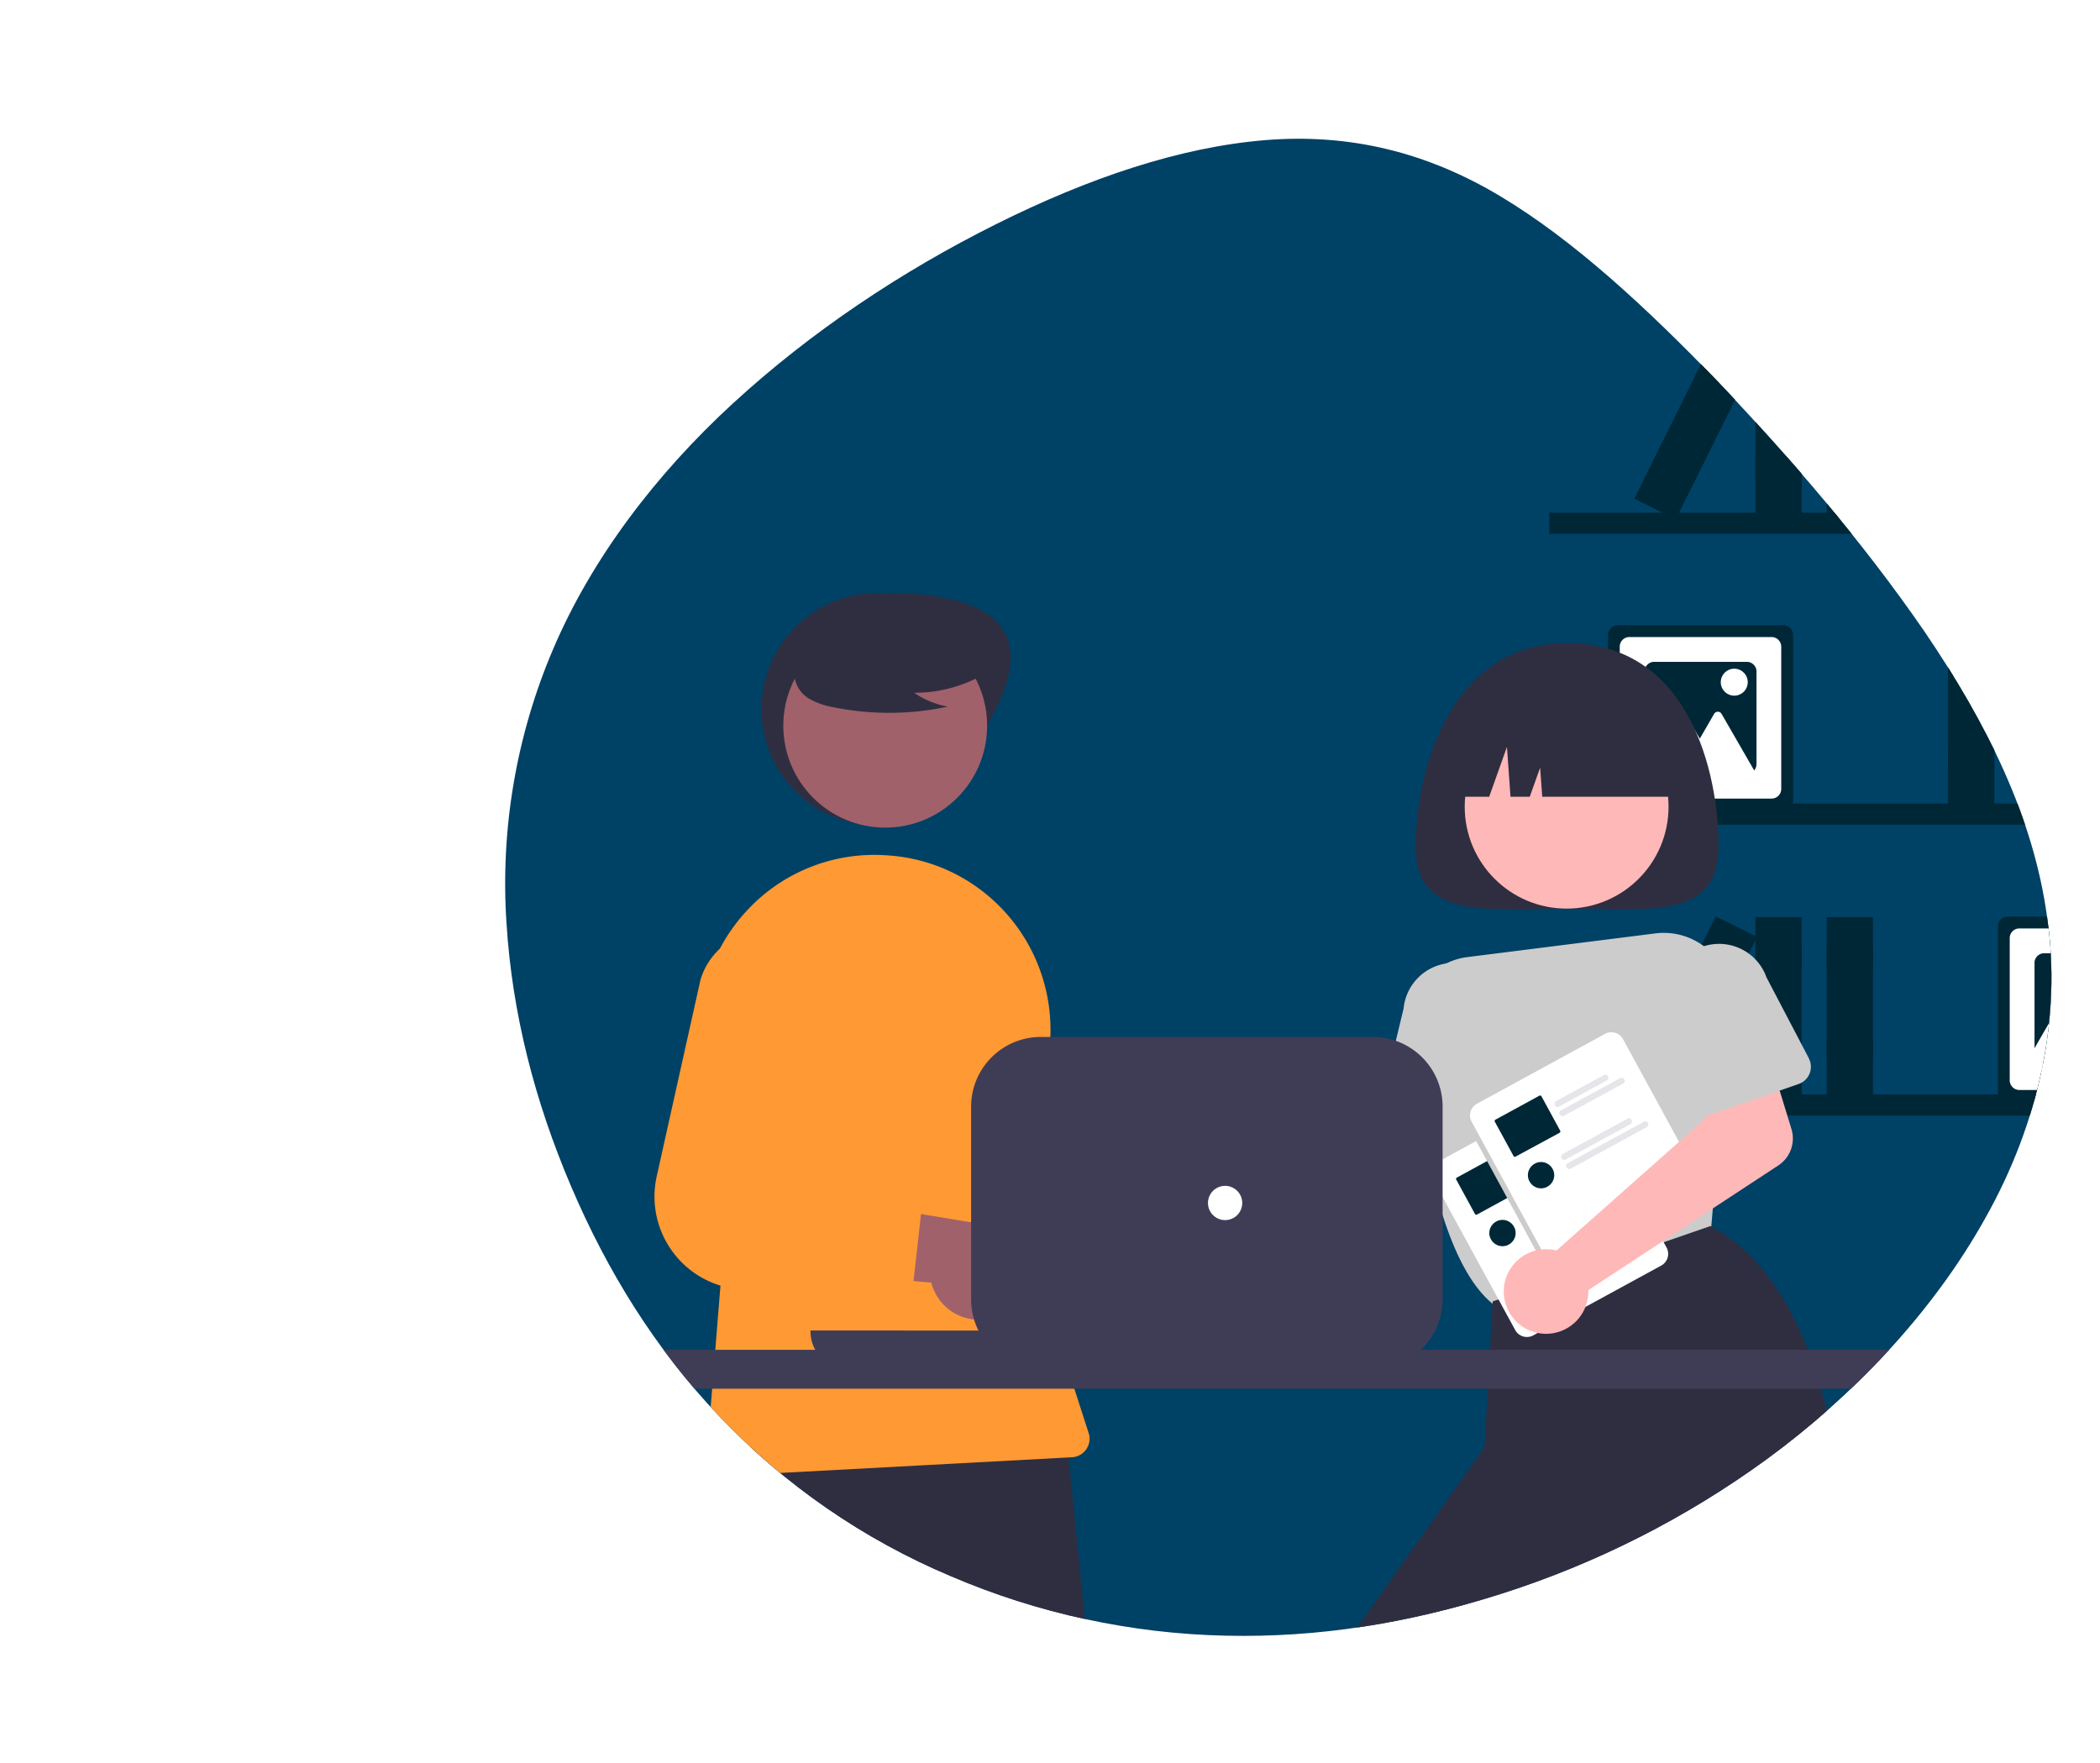 <svg id="Layer_1" data-name="Layer 1" xmlns="http://www.w3.org/2000/svg" xmlns:xlink="http://www.w3.org/1999/xlink" viewBox="0 0 709.72 595.99"><defs><style>.cls-1{fill:none;}.cls-2{clip-path:url(#clip-path);}.cls-3{fill:#004166;}.cls-4{fill:#002736;}.cls-5{fill:#fff;}.cls-6{fill:#ffb8b8;}.cls-7{fill:#ccc;}.cls-8{fill:#2f2e41;}.cls-9{fill:#a0616a;}.cls-10{fill:#f93;}.cls-11{fill:#e6e6ea;}.cls-12{fill:#3f3d56;}</style><clipPath id="clip-path" transform="translate(170.73 46.88)"><path class="cls-1" d="M479.75,166.68c21.06,31,36.8,62.71,41.38,96.54,4.86,33.57-2.63,69.13-20.86,101.54-18,32.35-45.2,60.54-73.82,81.49a314.12,314.12,0,0,1-90.11,45.65c-31.28,9.94-61.65,14.77-92.8,14.07a249.49,249.49,0,0,1-92.87-20.1,232.82,232.82,0,0,1-78.36-54.1c-21.5-22.64-37.68-48.73-50-77.59S2.36,295.71.44,265.07a201.71,201.71,0,0,1,15.77-92.56c12.93-30.36,34.48-58.91,60.84-83.12S133.91,44.88,165.67,29,228.17,2.85,256.78.49s54.8,4.1,79.62,19,49,37.32,73.49,62.67C434.17,107.77,458.54,135.83,479.75,166.68Z"/></clipPath></defs><g id="Group_73161" data-name="Group 73161"><g class="cls-2"><g id="Group_657" data-name="Group 657"><rect id="Rectangle_942" data-name="Rectangle 942" class="cls-3" width="709.72" height="595.99"/><g id="Group_73162" data-name="Group 73162"><path id="Path_931" data-name="Path 931" class="cls-4" d="M532,224.7q.91,3.57,1.71,7.16H352.88V224.7Z" transform="translate(170.73 46.88)"/><path id="Path_932-2" data-name="Path 932-2" class="cls-4" d="M526.26,205.82a221.15,221.15,0,0,0-10.17-24.08q-1.79-3.62-3.7-7.16c-.21-.41-.44-.81-.66-1.22v53.3h15.63V209Z" transform="translate(170.73 46.88)"/><path id="Path_933" data-name="Path 933" class="cls-4" d="M516.09,181.74h-4.36v-7.17h.66Q514.31,178.11,516.09,181.74Z" transform="translate(170.73 46.88)"/><path id="Path_934" data-name="Path 934" class="cls-4" d="M526.26,205.82H511.73V213h15.63v-4Z" transform="translate(170.73 46.88)"/><rect id="Rectangle_943" data-name="Rectangle 943" class="cls-4" x="658.37" y="211.69" width="15.63" height="61.85"/><rect id="Rectangle_944" data-name="Rectangle 944" class="cls-4" x="658.37" y="221.45" width="15.63" height="7.16"/><rect id="Rectangle_945" data-name="Rectangle 945" class="cls-4" x="658.37" y="252.7" width="15.63" height="7.16"/><path id="Path_935" data-name="Path 935" class="cls-4" d="M432,164.45H376a3.26,3.26,0,0,0-3.26,3.26v56a3.29,3.29,0,0,0,.14.94A3.26,3.26,0,0,0,376,227H432a3.25,3.25,0,0,0,3.12-2.32,3.29,3.29,0,0,0,.14-.94v-56A3.26,3.26,0,0,0,432,164.45Z" transform="translate(170.73 46.88)"/><path id="Path_936" data-name="Path 936" class="cls-5" d="M428,168.43H379.94a3.27,3.27,0,0,0-3.26,3.26v48.09a3.27,3.27,0,0,0,3.26,3.26H428a3.27,3.27,0,0,0,3.26-3.26V171.7A3.28,3.28,0,0,0,428,168.43Z" transform="translate(170.73 46.88)"/><path id="Path_937" data-name="Path 937" class="cls-4" d="M419.64,176.82H388.32a3.27,3.27,0,0,0-3.26,3.26V211.4a3.26,3.26,0,0,0,3.26,3.25h31.32a3.27,3.27,0,0,0,3.26-3.25V180.08A3.27,3.27,0,0,0,419.64,176.82Z" transform="translate(170.73 46.88)"/><path id="Path_938" data-name="Path 938" class="cls-5" d="M417.71,205.87l-6.61-11.46a1.45,1.45,0,0,0-2-.53,1.5,1.5,0,0,0-.53.53l-4.83,8.37-6.34-11a1.44,1.44,0,0,0-2-.53,1.35,1.35,0,0,0-.53.53l-6.62,11.45-7.87,13.63h15.18l-1.5,2.6h31.47Z" transform="translate(170.73 46.88)"/><circle id="Ellipse_99" data-name="Ellipse 99" class="cls-5" cx="586.11" cy="230.57" r="4.56"/><path id="Path_939" data-name="Path 939" class="cls-4" d="M538.94,275.31q-.09-4.21-.34-8.39c-.07-1.33-.16-2.66-.27-4H507.76a3.26,3.26,0,0,0-3.26,3.26v56.05a2.78,2.78,0,0,0,.1.76,3.25,3.25,0,0,0,3.16,2.5H536c.14-.83.28-1.67.4-2.5.08-.49.16-1,.23-1.48.18-1.18.34-2.36.5-3.55.21-1.6.41-3.22.58-4.84q1-8.73,1.23-17.63h0q.11-3.36.1-6.74v-8.69C539,278.47,539,276.89,538.94,275.31Z" transform="translate(170.73 46.88)"/><path id="Path_940" data-name="Path 940" class="cls-5" d="M538.94,275.31c-.05-2.81-.17-5.61-.34-8.39H511.74a3.28,3.28,0,0,0-3.26,3.26v48.09a3.28,3.28,0,0,0,3.26,3.26h24.84c.18-1.18.34-2.36.49-3.54.22-1.61.42-3.23.59-4.85q1-8.73,1.23-17.63h0q.11-3.36.1-6.75v-8.68C539,278.47,539,276.89,538.94,275.31Z" transform="translate(170.73 46.88)"/><path id="Path_941" data-name="Path 941" class="cls-4" d="M538.94,275.31H520.12a3.27,3.27,0,0,0-3.26,3.26v31.31a3.27,3.27,0,0,0,3.26,3.26h17.53q1-8.73,1.24-17.63h0c.06-2.24.1-4.49.1-6.74v-8.69C539,278.47,539,276.89,538.94,275.31Z" transform="translate(170.73 46.88)"/><path id="Path_942" data-name="Path 942" class="cls-5" d="M538.89,295.51q-.27,8.89-1.23,17.63c-.18,1.62-.37,3.24-.59,4.85H525.91l1.5-2.6H512.24l4.63-8,3.23-5.6,6.62-11.45a1.43,1.43,0,0,1,2-.54,1.36,1.36,0,0,1,.55.54l6.33,11Z" transform="translate(170.73 46.88)"/><path id="Path_943" data-name="Path 943" class="cls-4" d="M484,133.56H352.88V126.4H477.52Q480.85,129.91,484,133.56Z" transform="translate(170.73 46.88)"/><path id="Path_944" data-name="Path 944" class="cls-4" d="M422.54,83.9q8,4.41,15.63,9.45v35H422.54Z" transform="translate(170.73 46.88)"/><rect id="Rectangle_946" data-name="Rectangle 946" class="cls-4" x="593.27" y="154.4" width="15.63" height="7.16"/><path id="Path_945" data-name="Path 945" class="cls-4" d="M462.25,111.74v16.61H446.62V99.23q5.46,4,10.68,8.29C459,108.9,460.62,110.3,462.25,111.74Z" transform="translate(170.73 46.88)"/><path id="Path_946" data-name="Path 946" class="cls-4" d="M462.25,111.74v2.94H446.62v-7.16H457.3C459,108.9,460.62,110.3,462.25,111.74Z" transform="translate(170.73 46.88)"/><path id="Path_947" data-name="Path 947" class="cls-4" d="M406.58,75.91q6.21,2.79,12.2,6l-3.21,6.49-10.69,21.59-3.18,6.42-5,10-1.1,2.21-4.45-2.21-9.54-4.73,6.06-12.25h0l3.18-6.42,10.69-21.58,3.14-6.35,0-.07Z" transform="translate(170.73 46.88)"/><path id="Path_948" data-name="Path 948" class="cls-4" d="M418.74,81.93l-3.18,6.42-14-6.93,3.15-6.35,0-.07,1.83.91Z" transform="translate(170.73 46.88)"/><rect id="Rectangle_947" data-name="Rectangle 947" class="cls-4" x="392.71" y="101.87" width="7.16" height="15.62" transform="translate(292.78 462.94) rotate(-63.64)"/><path id="Path_949" data-name="Path 949" class="cls-4" d="M536.35,323c-.12.83-.26,1.67-.4,2.5-.26,1.56-.53,3.11-.83,4.66H352.88V323Z" transform="translate(170.73 46.88)"/><rect id="Rectangle_948" data-name="Rectangle 948" class="cls-4" x="593.27" y="309.99" width="15.63" height="61.85"/><rect id="Rectangle_949" data-name="Rectangle 949" class="cls-4" x="593.27" y="319.76" width="15.63" height="7.16"/><rect id="Rectangle_950" data-name="Rectangle 950" class="cls-4" x="593.27" y="351.01" width="15.63" height="7.16"/><rect id="Rectangle_951" data-name="Rectangle 951" class="cls-4" x="617.36" y="309.99" width="15.63" height="61.85"/><rect id="Rectangle_952" data-name="Rectangle 952" class="cls-4" x="617.36" y="319.76" width="15.63" height="7.16"/><rect id="Rectangle_953" data-name="Rectangle 953" class="cls-4" x="617.36" y="351.01" width="15.63" height="7.16"/><rect id="Rectangle_954" data-name="Rectangle 954" class="cls-4" x="371.44" y="286.24" width="61.85" height="15.62" transform="translate(130.97 570.89) rotate(-63.64)"/><rect id="Rectangle_955" data-name="Rectangle 955" class="cls-4" x="406.58" y="270.48" width="7.16" height="15.62" transform="translate(149.42 569.11) rotate(-63.64)"/><rect id="Rectangle_956" data-name="Rectangle 956" class="cls-4" x="392.71" y="298.48" width="7.16" height="15.62" transform="translate(116.61 572.26) rotate(-63.64)"/><path id="Path_950" data-name="Path 950" class="cls-6" d="M233,350.61a14.62,14.62,0,0,1,1.86,1.28l64.47-20.07,3.63-16,24.86,2.33-3.68,29a10.89,10.89,0,0,1-9.1,9.38l-75.87,12a14.3,14.3,0,1,1-7.78-18.67A14,14,0,0,1,233,350.61Z" transform="translate(170.73 46.88)"/><path id="Path_951" data-name="Path 951" class="cls-7" d="M339.34,327.75l-.43-7.3h0l-.11-2L337.54,297a17,17,0,0,0-15.45-18.36,17.29,17.29,0,0,0-3.87.1A17.06,17.06,0,0,0,303.63,294L301,304.91l-4.57,19a6.12,6.12,0,0,0,5.41,7.53l7.62.69,7.33.65,8.47.75.61.05,1.56.15,5.24.46h0a6.15,6.15,0,0,0,5.95-3.24,6,6,0,0,0,.7-3.22Z" transform="translate(170.73 46.88)"/><path id="Path_952" data-name="Path 952" class="cls-8" d="M410.09,239.24c0,24.78-22.91,21-51.18,21s-51.19,3.74-51.19-21,11.19-68.72,51.19-68.72C400.28,170.52,410.09,214.45,410.09,239.24Z" transform="translate(170.73 46.88)"/><circle id="Ellipse_100" data-name="Ellipse 100" class="cls-6" cx="529.46" cy="272.66" r="34.44"/><path id="Path_953" data-name="Path 953" class="cls-7" d="M407.22,274.71a22.63,22.63,0,0,0-18.49-6.11l-63.48,8a22.53,22.53,0,0,0-19.66,24.46q.27,3,.61,6.39c.29,2.78.61,5.71,1,8.74.62,5.09,1.38,10.46,2.29,15.93.79,4.71,1.69,9.48,2.71,14.19.3,1.37.61,2.72.93,4.07a0,0,0,0,0,0,0c0,.16.07.33.11.49a0,0,0,0,0,0,0q.67,2.84,1.41,5.59c.19.68.37,1.35.56,2,.51,1.81,1,3.58,1.59,5.33,4.14,13,9.6,24,16.83,29.92a3.36,3.36,0,0,0,.29.24l.29.22.42-.13,1.78-.53,1.52-.46,19.81-6,4.94-1.48,15.84-4.78h0L393,376.58l1.77-.53,12.45-3.75.4-4.64.53-6.17.32-3.71L411,328.54l1.47-17.07L414.08,293A22.5,22.5,0,0,0,407.22,274.71Z" transform="translate(170.73 46.88)"/><path id="Path_954" data-name="Path 954" class="cls-8" d="M442.71,416.21c-.16-.48-.32-1-.49-1.45-7.44-21.72-18.42-38.15-34.58-47.1a0,0,0,0,0,0,0l-.28-.15-14.07,4.87-1.74.6-1.81.63h0l-13.18,4.56h0l-10.34,3.57h0l-9.57,3.31h0l-2.22.78-16.72,5.79-1.95.67-1.73.6-.27.09-.05.83-1.2,20.94-.08,1.45-1.49,26.14-49.54,70.18h33.89a222.58,222.58,0,0,0,33.92-2.59l31.8-34.26a2.1,2.1,0,0,1,3-.05,2,2,0,0,1,.6,1.09l4.67,23.17a223.86,223.86,0,0,0,63.73-35.06C450.69,446.83,447.43,430.43,442.71,416.21Z" transform="translate(170.73 46.88)"/><path id="Path_955" data-name="Path 955" class="cls-8" d="M318.94,222.41h13.62l6-16.83,1.2,16.83h6.51l3.51-9.82.7,9.82h48.38a36.47,36.47,0,0,0-36.46-36.47h-7a36.46,36.46,0,0,0-36.46,36.47Z" transform="translate(170.73 46.88)"/><path id="Path_956" data-name="Path 956" class="cls-9" d="M235.14,404.91a16.51,16.51,0,0,1-21.61-8.82,18,18,0,0,1-.89-2.78l-58.27-6.6,19.54-23.39,52.34,9.85a16.6,16.6,0,0,1,8.89,31.74Z" transform="translate(170.73 46.88)"/><path id="Path_957" data-name="Path 957" class="cls-7" d="M203.72,361.61l-24.63-4.4-1.79-.32A10.3,10.3,0,0,1,169,345h0a9.33,9.33,0,0,1,.28-1.16l12.09-40.18.36-1.2A23.37,23.37,0,1,0,137,288.9h0c-.13.4-.24.81-.34,1.22l-15.42,62.95-.57,2.33a31.45,31.45,0,0,0,23,38,31,31,0,0,0,4.59.77l.14,0,9.24.82,12,1.06,15.07,1.34,14.05,1.25a7.37,7.37,0,0,0,7.93-6.06c0-.1,0-.2,0-.3l3-22.28,0-.2A7.36,7.36,0,0,0,203.72,361.61Z" transform="translate(170.73 46.88)"/><path id="Path_958" data-name="Path 958" class="cls-8" d="M165.77,192.83c-9.83,19.33-17.58,39.26-39.26,39.26a39.27,39.27,0,1,1,0-78.53C148.55,153.28,184.07,156.84,165.77,192.83Z" transform="translate(170.73 46.88)"/><path id="Path_959" data-name="Path 959" class="cls-8" d="M190.44,445.71l-.89-8.89-.67,0L71.78,442.5l.3,9,.52,15.41a223.57,223.57,0,0,0,59.67,32.49l.76-5.9a2.1,2.1,0,0,1,4.11-.27l2.31,8.61a221.27,221.27,0,0,0,57.64,10.44Z" transform="translate(170.73 46.88)"/><circle id="Ellipse_101" data-name="Ellipse 101" class="cls-9" cx="299.17" cy="245.29" r="34.44"/><path id="Path_960" data-name="Path 960" class="cls-10" d="M197.17,437.42l-6.83-21.2-.12-.37-.35-1.08-2-6c-.63-2-1.23-3.93-1.78-5.91q-.78-2.67-1.45-5.36-.94-3.73-1.73-7.5a185.48,185.48,0,0,1-3.53-25.59q-.24-3.57-.34-7.16A185.69,185.69,0,0,1,183,313.53a59.22,59.22,0,0,0-29.21-64.14,58.33,58.33,0,0,0-23.64-7.09l-1.72-.12a58.65,58.65,0,0,0-47,19,59.58,59.58,0,0,0-8.2,11.36A59,59,0,0,0,66.47,310l8.14,54.65-1.85,23-2.19,27.12-.11,1.45-2.34,28.91a6.3,6.3,0,0,0,6.29,6.81h.34l115.69-6.22,1.06-.06a6.29,6.29,0,0,0,6-6.61A5.93,5.93,0,0,0,197.17,437.42Z" transform="translate(170.73 46.88)"/><path id="Path_961" data-name="Path 961" class="cls-8" d="M165,179a46.85,46.85,0,0,1-26.77,8.27,28.61,28.61,0,0,0,11.38,4.68,94.48,94.48,0,0,1-38.59.22,24.93,24.93,0,0,1-8.08-2.78,10.24,10.24,0,0,1-5-6.66c-.84-4.84,2.93-9.23,6.84-12.2A50.46,50.46,0,0,1,147.17,162c4.74,1.23,9.48,3.3,12.55,7.1s4,9.66,1.06,13.58Z" transform="translate(170.73 46.88)"/><path id="Path_962" data-name="Path 962" class="cls-9" d="M166.75,397.74A16.49,16.49,0,0,1,145,389.4a16.66,16.66,0,0,1-1-2.76l-58.4-5.34,19-23.8,52.54,8.71a16.59,16.59,0,0,1,9.57,31.53Z" transform="translate(170.73 46.88)"/><path id="Path_963" data-name="Path 963" class="cls-10" d="M134.41,355.14l-13.2-2.07L107.89,351a10.29,10.29,0,0,1-8.58-11.76,10.84,10.84,0,0,1,.25-1.16l11.56-41.64a23.37,23.37,0,0,0-45-12.53c-.11.4-.21.8-.3,1.21L51.21,350.73a31.46,31.46,0,0,0,23.91,37.54,31.13,31.13,0,0,0,4.7.68l50.42,3.38a7.39,7.39,0,0,0,7.8-6.24c0-.1,0-.2,0-.3l2.5-22.33,0-.2A7.36,7.36,0,0,0,134.41,355.14Z" transform="translate(170.73 46.88)"/><path id="Path_965" data-name="Path 965" class="cls-5" d="M358.67,322.11l-3.58,2L319,343.77l-3.57,2a4.51,4.51,0,0,0-1.8,6.1l27.73,50.81a4.5,4.5,0,0,0,6.09,1.79h0l43.26-23.6h0a4.5,4.5,0,0,0,1.79-6.09l-27.73-50.82A4.5,4.5,0,0,0,358.67,322.11Z" transform="translate(170.73 46.88)"/><path id="Path_966" data-name="Path 966" class="cls-4" d="M359.69,336.46a1.05,1.05,0,0,0-1.43-.42l-1.44.79-14.7,8a1.05,1.05,0,0,0,1,1.85l16.14-8.8A1.07,1.07,0,0,0,359.69,336.46Z" transform="translate(170.73 46.88)"/><path id="Path_967" data-name="Path 967" class="cls-4" d="M365.18,337.5a1,1,0,0,0-1.41-.42h0L343.83,348a1,1,0,0,0,1,1.85h0l.93-.5,5.8-3.17h0l13.2-7.21a1,1,0,0,0,.43-1.41h0Z" transform="translate(170.73 46.88)"/><path id="Path_968" data-name="Path 968" class="cls-4" d="M343.52,354.83l-6.33-11.61a.52.52,0,0,0-.69-.2l-3.07,1.67-1.6.87-8.55,4.67-1.66.9a.52.52,0,0,0-.2.69l.41.75,5.92,10.86a.51.51,0,0,0,.68.2h0l10.21-5.57,1.6-.87,3.07-1.67a.51.51,0,0,0,.21-.68h0Z" transform="translate(170.73 46.88)"/><path id="Path_969" data-name="Path 969" class="cls-4" d="M367.69,351.19a1,1,0,0,0-1.42-.42l-21.88,11.94a1,1,0,0,0-.53,1.11.92.92,0,0,0,.1.32,1.39,1.39,0,0,0,.21.27h0a1.06,1.06,0,0,0,1.21.15l21.89-11.94a1.06,1.06,0,0,0,.41-1.43Z" transform="translate(170.73 46.88)"/><path id="Path_970" data-name="Path 970" class="cls-4" d="M373.19,352.22a1,1,0,0,0-1.42-.41h0l-25.69,14a1,1,0,0,0-.53,1.09h0a.94.94,0,0,0,.11.32,1.05,1.05,0,0,0,1.43.42l25.68-14A1.05,1.05,0,0,0,373.19,352.22Z" transform="translate(170.73 46.88)"/><circle id="Ellipse_102" data-name="Ellipse 102" class="cls-4" cx="507.78" cy="416.76" r="4.45"/><path id="Path_971" data-name="Path 971" class="cls-7" d="M370.84,301l-3,1.64-37.23,20.32-3,1.65a6.3,6.3,0,0,0-2.51,8.55L352.78,384a6.31,6.31,0,0,0,8.55,2.51h0l43.26-23.6h0a6.31,6.31,0,0,0,2.51-8.55L379.4,303.49A6.31,6.31,0,0,0,370.84,301Z" transform="translate(170.73 46.88)"/><path id="Path_972" data-name="Path 972" class="cls-5" d="M371.71,302.56l-3.58,1.95L332,324.22l-3.58,1.95a4.49,4.49,0,0,0-1.79,6.09l27.72,50.82a4.51,4.51,0,0,0,6.1,1.79h0l43.26-23.6h0a4.48,4.48,0,0,0,1.79-6.09L377.8,304.36A4.5,4.5,0,0,0,371.71,302.56Z" transform="translate(170.73 46.88)"/><path id="Path_973" data-name="Path 973" class="cls-11" d="M372.72,316.91a1,1,0,0,0-1.42-.42l-7.43,4.05-2.08,1.13-6.63,3.62a1.05,1.05,0,0,0,1,1.85l7.82-4.27,1.64-.9,6.67-3.64A1,1,0,0,0,372.72,316.91Z" transform="translate(170.73 46.88)"/><path id="Path_974" data-name="Path 974" class="cls-11" d="M378.22,317.94a1,1,0,0,0-1.41-.42h0l-10.36,5.65-1.59.87-8,4.35a1.05,1.05,0,0,0-.42,1.43,1,1,0,0,0,1.42.41h0l8-4.35,1.6-.87,10.35-5.65a1,1,0,0,0,.43-1.41h0Z" transform="translate(170.73 46.88)"/><path id="Path_975" data-name="Path 975" class="cls-4" d="M356.55,335.28,351.5,326l-.87-1.59-.41-.76a.52.52,0,0,0-.69-.2l-10.24,5.59-4.63,2.52a.51.51,0,0,0-.2.69l.41.75.45.83.42.76h0l5.05,9.26a.5.5,0,0,0,.68.2h0L356.34,336a.5.5,0,0,0,.21-.68h0Z" transform="translate(170.73 46.88)"/><path id="Path_976" data-name="Path 976" class="cls-11" d="M380.72,331.64a1,1,0,0,0-1.42-.42l-6.53,3.57-1.6.86-6.31,3.44-7.44,4.07a1,1,0,1,0,1,1.86l0,0,13.75-7.5,1.59-.86,6.54-3.57a1.06,1.06,0,0,0,.42-1.43h0Z" transform="translate(170.73 46.88)"/><path id="Path_977" data-name="Path 977" class="cls-11" d="M386.23,332.67a1.05,1.05,0,0,0-1.43-.42h0l-10.33,5.64-1.59.87-13.76,7.5a1.05,1.05,0,0,0,1,1.85h0l13.75-7.5,1.59-.87,10.35-5.64A1.06,1.06,0,0,0,386.23,332.67Z" transform="translate(170.73 46.88)"/><circle id="Ellipse_103" data-name="Ellipse 103" class="cls-4" cx="520.82" cy="397.2" r="4.45"/><path id="Path_978" data-name="Path 978" class="cls-6" d="M353.08,375.37a13.77,13.77,0,0,1,2.22.4L405.82,331l-3.27-16.08,23.61-8.1,8.55,27.9a10.9,10.9,0,0,1-4.43,12.3l-64.22,42.16a14.29,14.29,0,1,1-14.75-13.82,13.09,13.09,0,0,1,1.77.06Z" transform="translate(170.73 46.88)"/><path id="Path_979" data-name="Path 979" class="cls-7" d="M440.59,310.8l-14.31-27.33a17,17,0,0,0-21.17-10.53l-.47.15a17,17,0,0,0-10.47,21.67L399.91,325a6.13,6.13,0,0,0,5.7,5,5.83,5.83,0,0,0,2.34-.33l3.07-1.07,19.71-6.87,6.44-2.24a6.14,6.14,0,0,0,3.77-7.82,5.87,5.87,0,0,0-.36-.81Z" transform="translate(170.73 46.88)"/><path id="Path_980" data-name="Path 980" class="cls-12" d="M491.73,422.5H18.84c-.4,0-.73-2.95-.73-6.58s.33-6.58.73-6.58H491.73c.4,0,.72,2.94.72,6.58S492.13,422.5,491.73,422.5Z" transform="translate(170.73 46.88)"/><path id="Path_981" data-name="Path 981" class="cls-12" d="M103.19,402.82v.36a12.66,12.66,0,0,0,7.55,11.58,12.52,12.52,0,0,0,5.12,1.09h117v-13Z" transform="translate(170.73 46.88)"/><path id="Path_982" data-name="Path 982" class="cls-12" d="M314.47,316.91a23.56,23.56,0,0,0-8.27-9.43,23.17,23.17,0,0,0-5.18-2.57,23.43,23.43,0,0,0-7.74-1.31H181a23.56,23.56,0,0,0-23.53,23.54v65.17a22.77,22.77,0,0,0,.16,2.74,23.77,23.77,0,0,0,.82,4,22.57,22.57,0,0,0,1.5,3.75,23.51,23.51,0,0,0,21.06,13H293.28a23.54,23.54,0,0,0,23.54-23.52V327.14A23.35,23.35,0,0,0,314.47,316.91Z" transform="translate(170.73 46.88)"/><circle id="Ellipse_104" data-name="Ellipse 104" class="cls-5" cx="414.04" cy="406.6" r="5.79"/></g></g></g></g></svg>